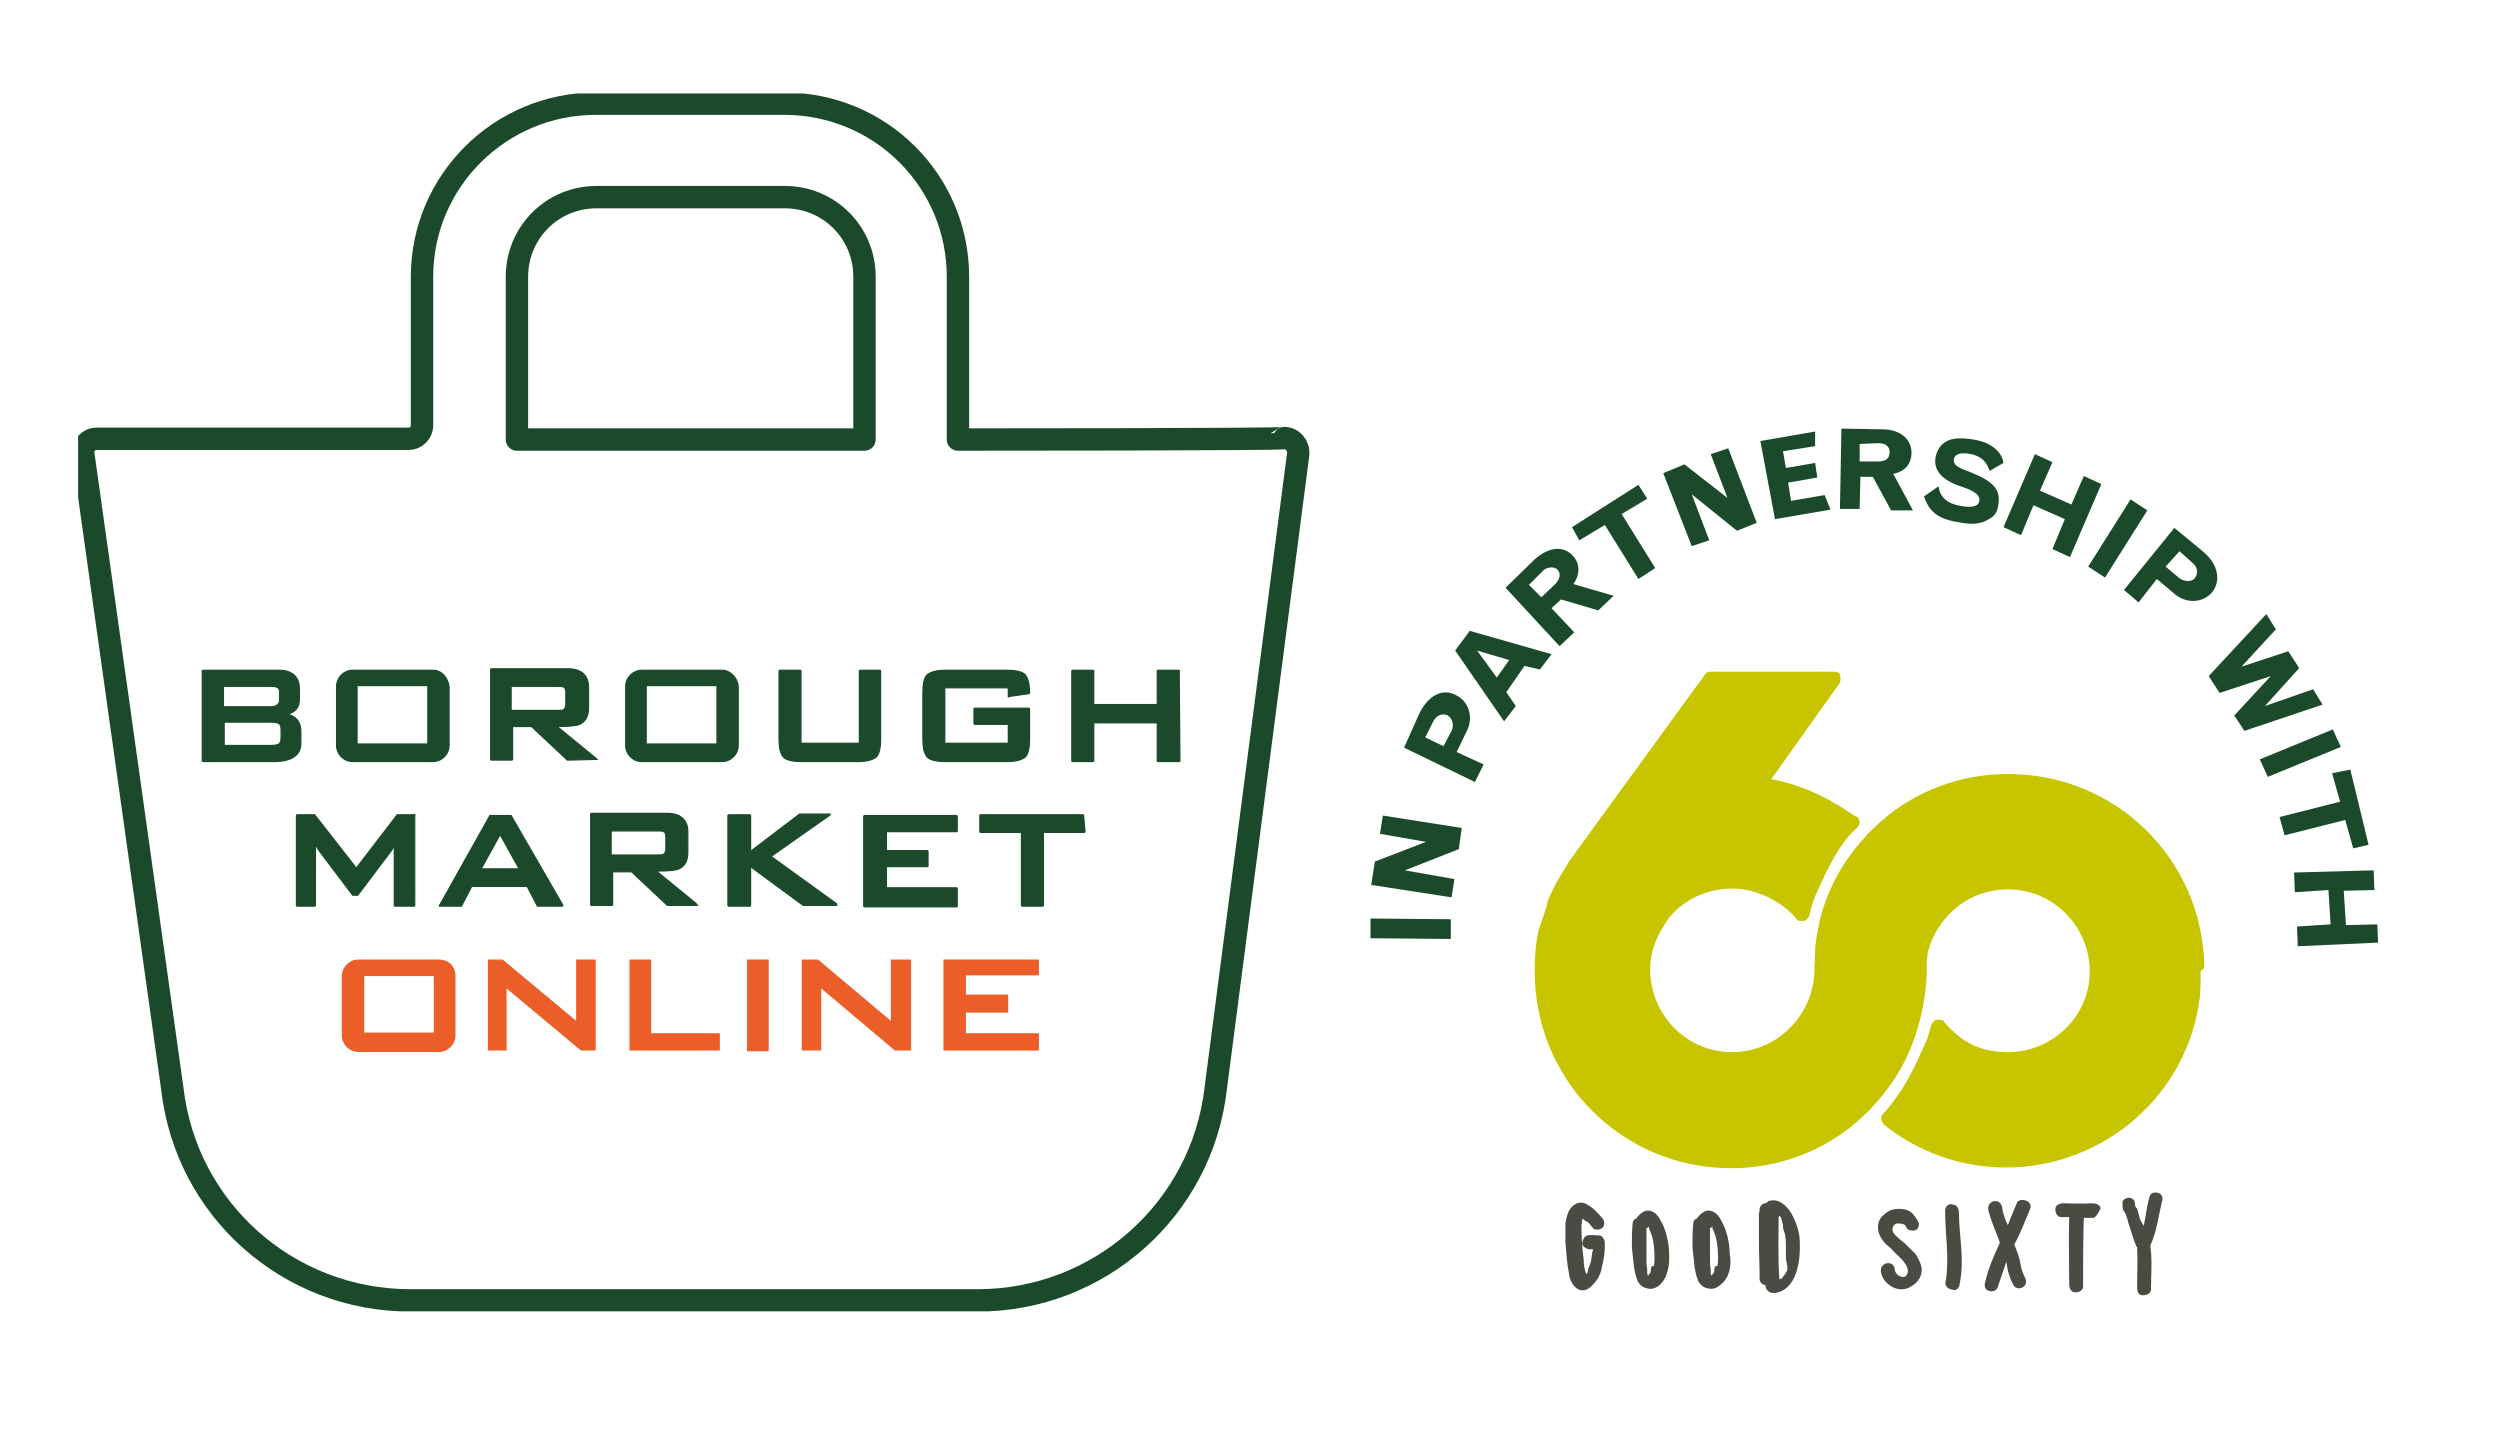 <?xml version="1.0" encoding="utf-8"?>
<!-- Generator: Adobe Illustrator 25.4.0, SVG Export Plug-In . SVG Version: 6.00 Build 0)  -->
<svg version="1.1" id="Layer_1" xmlns="http://www.w3.org/2000/svg" xmlns:xlink="http://www.w3.org/1999/xlink" x="0px" y="0px"
	 viewBox="0 0 342.4 198.4" style="enable-background:new 0 0 342.4 198.4;" xml:space="preserve">
<style type="text/css">
	
		.st0{clip-path:url(#SVGID_00000067220287359519168920000001273804799121216929_);fill:none;stroke:#1B4A2B;stroke-width:3.064;stroke-linejoin:round;stroke-miterlimit:10;}
	
		.st1{clip-path:url(#SVGID_00000150064397549499961200000005083502370109790863_);fill:#1B4A2B;stroke:#1B4A2B;stroke-width:0.17;stroke-miterlimit:10;}
	
		.st2{clip-path:url(#SVGID_00000155134913340667761940000000880500358862339257_);fill:#1B4A2B;stroke:#1B4A2B;stroke-width:0.17;stroke-miterlimit:10;}
	
		.st3{clip-path:url(#SVGID_00000042729594566854982100000016811084638445006230_);fill:#1B4A2B;stroke:#1B4A2B;stroke-width:0.17;stroke-miterlimit:10;}
	
		.st4{clip-path:url(#SVGID_00000026140682563273203860000012963857178857903033_);fill:#1B4A2B;stroke:#1B4A2B;stroke-width:0.17;stroke-miterlimit:10;}
	
		.st5{clip-path:url(#SVGID_00000146493004167744381830000003583589058257925275_);fill:#1B4A2B;stroke:#1B4A2B;stroke-width:0.17;stroke-miterlimit:10;}
	
		.st6{clip-path:url(#SVGID_00000037693499063528625350000015135079008104661905_);fill:#1B4A2B;stroke:#1B4A2B;stroke-width:0.17;stroke-miterlimit:10;}
	
		.st7{clip-path:url(#SVGID_00000106128982402360487350000003470006433295724705_);fill:#1B4A2B;stroke:#1B4A2B;stroke-width:0.17;stroke-miterlimit:10;}
	
		.st8{clip-path:url(#SVGID_00000066507927427211229460000010119975301183212968_);fill:#1B4A2B;stroke:#1B4A2B;stroke-width:0.17;stroke-miterlimit:10;}
	
		.st9{clip-path:url(#SVGID_00000160179322533859606100000009366768638954398880_);fill:#1B4A2B;stroke:#1B4A2B;stroke-width:0.17;stroke-miterlimit:10;}
	
		.st10{clip-path:url(#SVGID_00000018219824951110587240000013596634821724567213_);fill:#1B4A2B;stroke:#1B4A2B;stroke-width:0.17;stroke-miterlimit:10;}
	
		.st11{clip-path:url(#SVGID_00000137834854002825011400000013092521255309250716_);fill:#1B4A2B;stroke:#1B4A2B;stroke-width:0.17;stroke-miterlimit:10;}
	
		.st12{clip-path:url(#SVGID_00000069359419510778458890000007484589931885429404_);fill:#EB5E27;stroke:#EB5E27;stroke-width:0.17;stroke-miterlimit:10;}
	
		.st13{clip-path:url(#SVGID_00000052825197030040109360000005036145551271146370_);fill:#EB5E27;stroke:#EB5E27;stroke-width:0.17;stroke-miterlimit:10;}
	
		.st14{clip-path:url(#SVGID_00000116934377987491217340000018026290977217863343_);fill:#EB5E27;stroke:#EB5E27;stroke-width:0.17;stroke-miterlimit:10;}
	
		.st15{clip-path:url(#SVGID_00000075162347401429408920000011891738589372011421_);fill:#EB5E27;stroke:#EB5E27;stroke-width:0.17;stroke-miterlimit:10;}
	
		.st16{clip-path:url(#SVGID_00000059271809123137148580000010122836840328250789_);fill:#EB5E27;stroke:#EB5E27;stroke-width:0.17;stroke-miterlimit:10;}
	
		.st17{clip-path:url(#SVGID_00000005956872351323570950000003432881803981517440_);fill:#EB5E27;stroke:#EB5E27;stroke-width:0.17;stroke-miterlimit:10;}
	
		.st18{clip-path:url(#SVGID_00000099663183705739799880000002363754786567352756_);fill:#1B4A2B;stroke:#1B4A2B;stroke-width:0.17;stroke-miterlimit:10;}
	
		.st19{clip-path:url(#SVGID_00000106105325368154246890000014684723113100887717_);fill:#1B4A2B;stroke:#1B4A2B;stroke-width:0.17;stroke-miterlimit:10;}
	.st20{fill:#C6C500;}
	.st21{fill:#4C4B43;}
	.st22{fill:#1B4A2B;}
</style>
<g id="Logo_BM_Online">
	<g>
		<g>
			<defs>
				<rect id="SVGID_1_" x="10.7" y="12.8" width="169" height="166.8"/>
			</defs>
			<clipPath id="SVGID_00000134966522738973847040000010529674155519166653_">
				<use xlink:href="#SVGID_1_"  style="overflow:visible;"/>
			</clipPath>
			
				<path style="clip-path:url(#SVGID_00000134966522738973847040000010529674155519166653_);fill:none;stroke:#1B4A2B;stroke-width:3.064;stroke-linejoin:round;stroke-miterlimit:10;" d="
				M131.2,60.2V37.9c0-13.1-10.6-23.7-23.8-23.7H81.6c-13.1,0-23.8,10.6-23.8,23.7v20.4c0,1-0.9,1.8-1.8,1.8H13.2
				c-1.1,0-1.9,1-1.8,2l12.2,87c1.9,16.6,15.9,29,32.6,29h77.7c16.7,0,30.7-12.5,32.6-29l11.3-86.9c0.1-1.2-0.8-2.2-1.9-2.2
				C175.8,60.2,131.2,60.2,131.2,60.2z M118.4,60.2H70.8V37.9c0-6,4.8-10.9,10.9-10.9h25.8c6,0,10.9,4.8,10.9,10.9V60.2L118.4,60.2z
				"/>
		</g>
	</g>
	<g>
		<g>
			<defs>
				<rect id="SVGID_00000032650039381099949550000005177250190991098555_" x="10.7" y="12.8" width="169" height="166.8"/>
			</defs>
			<clipPath id="SVGID_00000065763486407882643890000014594895319494215554_">
				<use xlink:href="#SVGID_00000032650039381099949550000005177250190991098555_"  style="overflow:visible;"/>
			</clipPath>
			
				<path style="clip-path:url(#SVGID_00000065763486407882643890000014594895319494215554_);fill:#1B4A2B;stroke:#1B4A2B;stroke-width:0.17;stroke-miterlimit:10;" d="
				M39.3,97.8c1.2-0.2,1.7-1,1.7-2v-1.5c0-1.6-1-2.5-2.8-2.5H27.8c0,0-0.1,0-0.1,0.1v12.3c0,0,0,0.1,0.1,0.1h9.7
				c2.5,0,3.7-0.9,3.7-2.5v-1.6C41.2,98.9,40.6,98.1,39.3,97.8 M38.3,95.9c0,0.5-0.4,0.9-1.2,0.9h-6.5V94h6.5c0.9,0,1.2,0.2,1.2,0.8
				V95.9z M30.7,98.9h6.5c0.4,0,0.9,0.1,1,0.2c0.2,0.1,0.3,0.4,0.3,0.9v1c0,0.4-0.1,0.8-0.3,0.9s-0.5,0.2-1,0.2h-6.5V98.9z"/>
		</g>
	</g>
	<g>
		<g>
			<defs>
				<rect id="SVGID_00000045594764124736023120000008280011991637132467_" x="10.7" y="12.8" width="169" height="166.8"/>
			</defs>
			<clipPath id="SVGID_00000125584134438523889640000004330279393734873746_">
				<use xlink:href="#SVGID_00000045594764124736023120000008280011991637132467_"  style="overflow:visible;"/>
			</clipPath>
			
				<path style="clip-path:url(#SVGID_00000125584134438523889640000004330279393734873746_);fill:#1B4A2B;stroke:#1B4A2B;stroke-width:0.17;stroke-miterlimit:10;" d="
				M81.8,104l-5.5-4.5c1.5,0,2.4-0.1,2.8-0.2c1-0.3,1.5-1.1,1.5-2.3v-2.9c0-1.6-1-2.5-2.8-2.5H67.3c0,0-0.1,0-0.1,0.1V104
				c0,0,0,0.1,0.1,0.1h2.8c0,0,0.1,0,0.1-0.1v-4.5h2.6l4.9,4.6l0,0L81.8,104L81.8,104C81.8,104.2,81.8,104.2,81.8,104L81.8,104
				 M70,94h6.3c0.4,0,0.8,0,0.9,0.1c0.2,0.1,0.3,0.3,0.3,0.8v1.5c0,0.4-0.1,0.6-0.3,0.8c-0.2,0.1-0.4,0.1-0.9,0.1H70V94z"/>
		</g>
	</g>
	<g>
		<g>
			<defs>
				<rect id="SVGID_00000131326355986219547450000008515360167755058608_" x="10.7" y="12.8" width="169" height="166.8"/>
			</defs>
			<clipPath id="SVGID_00000072964669168041529620000005555843569971541148_">
				<use xlink:href="#SVGID_00000131326355986219547450000008515360167755058608_"  style="overflow:visible;"/>
			</clipPath>
			
				<path style="clip-path:url(#SVGID_00000072964669168041529620000005555843569971541148_);fill:#1B4A2B;stroke:#1B4A2B;stroke-width:0.17;stroke-miterlimit:10;" d="
				M120.6,91.8h-2.8c0,0-0.1,0-0.1,0.1v9.9h-8v-9.9c0,0,0-0.1-0.1-0.1h-2.8c0,0-0.1,0-0.1,0.1v9.4c0,1.2,0.2,1.9,0.6,2.4
				c0.4,0.4,1.3,0.6,2.5,0.6h7.7c1.2,0,1.9-0.2,2.5-0.6c0.4-0.4,0.6-1.2,0.6-2.4L120.6,91.8L120.6,91.8"/>
		</g>
	</g>
	<g>
		<g>
			<defs>
				<rect id="SVGID_00000170959845056811992750000012703863003866778031_" x="10.7" y="12.8" width="169" height="166.8"/>
			</defs>
			<clipPath id="SVGID_00000059998514864318815180000010018688091997168277_">
				<use xlink:href="#SVGID_00000170959845056811992750000012703863003866778031_"  style="overflow:visible;"/>
			</clipPath>
			
				<path style="clip-path:url(#SVGID_00000059998514864318815180000010018688091997168277_);fill:#1B4A2B;stroke:#1B4A2B;stroke-width:0.17;stroke-miterlimit:10;" d="
				M138.1,95.4C138.1,95.4,138.1,95.6,138.1,95.4l2.8-0.4c0,0,0.1,0,0.1-0.1c0-1.2-0.2-2-0.6-2.5c-0.4-0.4-1.3-0.6-2.5-0.6h-8.4
				c-1.2,0-1.9,0.2-2.5,0.6c-0.4,0.4-0.6,1.2-0.6,2.4v6.5c0,1.2,0.2,1.9,0.6,2.4c0.4,0.4,1.3,0.6,2.5,0.6h8.4c1.2,0,1.9-0.2,2.5-0.6
				c0.4-0.4,0.6-1.2,0.6-2.4v-4.2c0,0,0-0.1-0.1-0.1h-7.4c0,0-0.1,0-0.1,0.1v2c0,0,0,0.1,0.1,0.1h4.6v2.6h-8.7v-7.6h8.7L138.1,95.4
				L138.1,95.4"/>
		</g>
	</g>
	<g>
		<g>
			<defs>
				<rect id="SVGID_00000042006147157410666650000004696415494069655729_" x="10.7" y="12.8" width="169" height="166.8"/>
			</defs>
			<clipPath id="SVGID_00000113325369913963262190000008764204842792470942_">
				<use xlink:href="#SVGID_00000042006147157410666650000004696415494069655729_"  style="overflow:visible;"/>
			</clipPath>
			
				<path style="clip-path:url(#SVGID_00000113325369913963262190000008764204842792470942_);fill:#1B4A2B;stroke:#1B4A2B;stroke-width:0.17;stroke-miterlimit:10;" d="
				M161.5,91.8h-2.9c0,0-0.1,0-0.1,0.1v4.6h-8.7v-4.6c0,0,0-0.1-0.1-0.1h-2.8c0,0-0.1,0-0.1,0.1v12.3c0,0,0,0.1,0.1,0.1h2.8
				c0,0,0.1,0,0.1-0.1V99h8.7v5.2c0,0,0,0.1,0.1,0.1h2.9c0,0,0.1,0,0.1-0.1L161.5,91.8C161.6,91.8,161.5,91.8,161.5,91.8"/>
		</g>
	</g>
	<g>
		<g>
			<defs>
				<rect id="SVGID_00000034088278485332657460000011670308113824118415_" x="10.7" y="12.8" width="169" height="166.8"/>
			</defs>
			<clipPath id="SVGID_00000139281478736305007320000007989701279753818531_">
				<use xlink:href="#SVGID_00000034088278485332657460000011670308113824118415_"  style="overflow:visible;"/>
			</clipPath>
			
				<path style="clip-path:url(#SVGID_00000139281478736305007320000007989701279753818531_);fill:#1B4A2B;stroke:#1B4A2B;stroke-width:0.17;stroke-miterlimit:10;" d="
				M56.8,111.6h-2.3c0,0,0,0-0.1,0l-5.6,7.3l-5.7-7.3c0,0,0,0-0.1,0h-2.3c0,0-0.1,0-0.1,0.1V124c0,0,0,0.1,0.1,0.1h2.4
				c0,0,0.1,0,0.1-0.1v-7.6c0-0.2,0-0.5,0-0.8c0.1,0.3,0.3,0.5,0.5,0.9l4.6,6.1c0,0,0,0,0.1,0h0.5c0,0,0,0,0.1,0l4.6-6.1
				c0.2-0.3,0.4-0.6,0.5-1c0,0.4-0.1,0.6-0.1,0.9v7.6c0,0,0,0.1,0.1,0.1h2.6c0,0,0.1,0,0.1-0.1L56.8,111.6
				C56.9,111.7,56.8,111.6,56.8,111.6"/>
		</g>
	</g>
	<g>
		<g>
			<defs>
				<rect id="SVGID_00000135667852277581995730000011013283257115420060_" x="10.7" y="12.8" width="169" height="166.8"/>
			</defs>
			<clipPath id="SVGID_00000011031312165679935130000006919203420795332771_">
				<use xlink:href="#SVGID_00000135667852277581995730000011013283257115420060_"  style="overflow:visible;"/>
			</clipPath>
			
				<path style="clip-path:url(#SVGID_00000011031312165679935130000006919203420795332771_);fill:#1B4A2B;stroke:#1B4A2B;stroke-width:0.17;stroke-miterlimit:10;" d="
				M70,111.7C70,111.6,70,111.6,70,111.7h-2.8c0,0,0,0-0.1,0L60.2,124c0,0,0,0,0,0.1c0,0,0,0,0.1,0h2.8c0,0,0,0,0.1,0l1.4-2.7h7.6
				l1.4,2.7c0,0,0,0,0.1,0H77l0,0c0,0,0.1,0,0.1-0.1l0,0L70,111.7z M71.1,119h-5.2l2.6-4.7L71.1,119z"/>
		</g>
	</g>
	<g>
		<g>
			<defs>
				<rect id="SVGID_00000137130224299482990680000014450222669772336768_" x="10.7" y="12.8" width="169" height="166.8"/>
			</defs>
			<clipPath id="SVGID_00000143610302060156639120000003669302869050527361_">
				<use xlink:href="#SVGID_00000137130224299482990680000014450222669772336768_"  style="overflow:visible;"/>
			</clipPath>
			
				<path style="clip-path:url(#SVGID_00000143610302060156639120000003669302869050527361_);fill:#1B4A2B;stroke:#1B4A2B;stroke-width:0.17;stroke-miterlimit:10;" d="
				M95.4,123.8l-5.5-4.5c1.5,0,2.4-0.1,2.8-0.2c1-0.3,1.5-1.1,1.5-2.3v-2.9c0-1.6-1-2.5-2.8-2.5H81c0,0-0.1,0-0.1,0.1v12.4
				c0,0,0,0.1,0.1,0.1h2.8c0,0,0.1,0,0.1-0.1v-4.5h2.6l4.9,4.6l0,0h4.1l0,0C95.4,123.9,95.4,123.9,95.4,123.8L95.4,123.8
				 M83.7,113.8H90c0.4,0,0.8,0,0.9,0.1c0.2,0.1,0.3,0.3,0.3,0.8v1.5c0,0.4-0.1,0.6-0.3,0.8c-0.1,0.1-0.4,0.1-0.9,0.1h-6.3V113.8z"
				/>
		</g>
	</g>
	<g>
		<g>
			<defs>
				<rect id="SVGID_00000052071972017036326520000010626099660538515105_" x="10.7" y="12.8" width="169" height="166.8"/>
			</defs>
			<clipPath id="SVGID_00000033370485310349859590000016201589433316477879_">
				<use xlink:href="#SVGID_00000052071972017036326520000010626099660538515105_"  style="overflow:visible;"/>
			</clipPath>
			
				<path style="clip-path:url(#SVGID_00000033370485310349859590000016201589433316477879_);fill:#1B4A2B;stroke:#1B4A2B;stroke-width:0.17;stroke-miterlimit:10;" d="
				M114.6,123.8l-9-6.5l8.1-5.7c0,0,0,0,0-0.1c0,0,0,0-0.1,0h-4.1l0,0l-6.7,5.1v-4.9c0,0,0-0.1-0.1-0.1h-2.9c0,0-0.1,0-0.1,0.1V124
				c0,0,0,0.1,0.1,0.1h2.9c0,0,0.1,0,0.1-0.1v-5.3l7.2,5.3l0,0h4.6l0,0C114.6,123.9,114.6,123.9,114.6,123.8L114.6,123.8"/>
		</g>
	</g>
	<g>
		<g>
			<defs>
				<rect id="SVGID_00000043454307696177059900000002571691240587259818_" x="10.7" y="12.8" width="169" height="166.8"/>
			</defs>
			<clipPath id="SVGID_00000000942395538984516580000017562632341671179193_">
				<use xlink:href="#SVGID_00000043454307696177059900000002571691240587259818_"  style="overflow:visible;"/>
			</clipPath>
			
				<path style="clip-path:url(#SVGID_00000000942395538984516580000017562632341671179193_);fill:#1B4A2B;stroke:#1B4A2B;stroke-width:0.17;stroke-miterlimit:10;" d="
				M131.1,121.6h-9.7v-2.9h5.6c0,0,0.1,0,0.1-0.1v-2c0,0,0-0.1-0.1-0.1h-5.6v-2.6h9.6c0,0,0.1,0,0.1-0.1v-2c0,0,0-0.1-0.1-0.1h-12.6
				c0,0-0.1,0-0.1,0.1v12.3c0,0,0,0.1,0.1,0.1H131c0,0,0.1,0,0.1-0.1V121.6L131.1,121.6"/>
		</g>
	</g>
	<g>
		<g>
			<defs>
				<rect id="SVGID_00000088845109833344051560000009797048834211972785_" x="10.7" y="12.8" width="169" height="166.8"/>
			</defs>
			<clipPath id="SVGID_00000144307531652060918880000009801828356435304876_">
				<use xlink:href="#SVGID_00000088845109833344051560000009797048834211972785_"  style="overflow:visible;"/>
			</clipPath>
			
				<path style="clip-path:url(#SVGID_00000144307531652060918880000009801828356435304876_);fill:#1B4A2B;stroke:#1B4A2B;stroke-width:0.17;stroke-miterlimit:10;" d="
				M148.4,111.6h-14.1c0,0-0.1,0-0.1,0.1v2.2c0,0,0,0.1,0.1,0.1h5.6v10c0,0,0,0.1,0.1,0.1h2.8c0,0,0.1,0,0.1-0.1v-10h5.6
				c0,0,0.1,0,0.1-0.1L148.4,111.6C148.4,111.7,148.4,111.6,148.4,111.6"/>
		</g>
	</g>
	<g>
		<g>
			<defs>
				<rect id="SVGID_00000013186443909524283960000014923613447353811892_" x="10.7" y="12.8" width="169" height="166.8"/>
			</defs>
			<clipPath id="SVGID_00000096023352402503689570000001915759103290438288_">
				<use xlink:href="#SVGID_00000013186443909524283960000014923613447353811892_"  style="overflow:visible;"/>
			</clipPath>
			
				<polygon style="clip-path:url(#SVGID_00000096023352402503689570000001915759103290438288_);fill:#EB5E27;stroke:#EB5E27;stroke-width:0.17;stroke-miterlimit:10;" points="
				66.9,131.5 66.9,143.8 69.3,143.8 69.3,135.2 79.6,143.8 81.5,143.8 81.5,131.5 79,131.5 79,140 68.8,131.5 			"/>
		</g>
	</g>
	<g>
		<g>
			<defs>
				<rect id="SVGID_00000134946931270598948360000002635193007752633253_" x="10.7" y="12.8" width="169" height="166.8"/>
			</defs>
			<clipPath id="SVGID_00000001626786572080363380000007326638770898099860_">
				<use xlink:href="#SVGID_00000134946931270598948360000002635193007752633253_"  style="overflow:visible;"/>
			</clipPath>
			
				<polygon style="clip-path:url(#SVGID_00000001626786572080363380000007326638770898099860_);fill:#EB5E27;stroke:#EB5E27;stroke-width:0.17;stroke-miterlimit:10;" points="
				109.9,131.5 109.9,143.8 112.4,143.8 112.4,135.2 122.6,143.8 124.7,143.8 124.7,131.5 122.1,131.5 122.1,140 112,131.5 			"/>
		</g>
	</g>
	<g>
		<g>
			<defs>
				<rect id="SVGID_00000055668077915143593050000014362326815117853839_" x="10.7" y="12.8" width="169" height="166.8"/>
			</defs>
			<clipPath id="SVGID_00000063604495366160410820000018154136215111195327_">
				<use xlink:href="#SVGID_00000055668077915143593050000014362326815117853839_"  style="overflow:visible;"/>
			</clipPath>
			
				<polygon style="clip-path:url(#SVGID_00000063604495366160410820000018154136215111195327_);fill:#EB5E27;stroke:#EB5E27;stroke-width:0.17;stroke-miterlimit:10;" points="
				86.3,131.5 86.3,143.8 98.5,143.8 98.5,141.6 89.1,141.6 89.1,131.5 			"/>
		</g>
	</g>
	<g>
		<g>
			<defs>
				<rect id="SVGID_00000038408742583828998680000007436311992358491536_" x="10.7" y="12.8" width="169" height="166.8"/>
			</defs>
			<clipPath id="SVGID_00000010285412320917637170000017675694072951779471_">
				<use xlink:href="#SVGID_00000038408742583828998680000007436311992358491536_"  style="overflow:visible;"/>
			</clipPath>
			
				<rect x="102.4" y="131.5" style="clip-path:url(#SVGID_00000010285412320917637170000017675694072951779471_);fill:#EB5E27;stroke:#EB5E27;stroke-width:0.17;stroke-miterlimit:10;" width="2.8" height="12.4"/>
		</g>
	</g>
	<g>
		<g>
			<defs>
				<rect id="SVGID_00000062902980234151224970000009351190923606748290_" x="10.7" y="12.8" width="169" height="166.8"/>
			</defs>
			<clipPath id="SVGID_00000179605842352211825360000005070130351089669797_">
				<use xlink:href="#SVGID_00000062902980234151224970000009351190923606748290_"  style="overflow:visible;"/>
			</clipPath>
			
				<polygon style="clip-path:url(#SVGID_00000179605842352211825360000005070130351089669797_);fill:#EB5E27;stroke:#EB5E27;stroke-width:0.17;stroke-miterlimit:10;" points="
				129.3,131.5 129.3,143.8 142.2,143.8 142.2,141.6 132.2,141.6 132.2,138.6 138,138.6 138,136.3 132.2,136.3 132.2,133.5 
				142.2,133.5 142.2,131.5 			"/>
		</g>
	</g>
	<g>
		<g>
			<defs>
				<rect id="SVGID_00000174564421377989521410000012773662220580324519_" x="10.7" y="12.8" width="169" height="166.8"/>
			</defs>
			<clipPath id="SVGID_00000055705243510610739480000003539738681083378588_">
				<use xlink:href="#SVGID_00000174564421377989521410000012773662220580324519_"  style="overflow:visible;"/>
			</clipPath>
			
				<path style="clip-path:url(#SVGID_00000055705243510610739480000003539738681083378588_);fill:#EB5E27;stroke:#EB5E27;stroke-width:0.17;stroke-miterlimit:10;" d="
				M60.1,131.5h-11c-1.2,0-2.2,1-2.2,2.2v8.1c0,1.2,1,2.2,2.2,2.2h11c1.2,0,2.2-1,2.2-2.2v-8.1C62.3,132.3,61.3,131.5,60.1,131.5
				 M59.5,141.5h-9.7v-7.9h9.7V141.5z"/>
		</g>
	</g>
	<g>
		<g>
			<defs>
				<rect id="SVGID_00000126310694210230198670000017142002621177895859_" x="10.7" y="12.8" width="169" height="166.8"/>
			</defs>
			<clipPath id="SVGID_00000023987223652941739390000009321965871852674447_">
				<use xlink:href="#SVGID_00000126310694210230198670000017142002621177895859_"  style="overflow:visible;"/>
			</clipPath>
			
				<path style="clip-path:url(#SVGID_00000023987223652941739390000009321965871852674447_);fill:#1B4A2B;stroke:#1B4A2B;stroke-width:0.17;stroke-miterlimit:10;" d="
				M59.3,91.8h-11c-1.2,0-2.2,1-2.2,2.2v8.1c0,1.2,1,2.2,2.2,2.2h11c1.2,0,2.2-1,2.2-2.2V94C61.3,92.8,60.5,91.8,59.3,91.8
				 M58.6,101.9h-9.7v-8h9.7V101.9z"/>
		</g>
	</g>
	<g>
		<g>
			<defs>
				<rect id="SVGID_00000168830298764139652710000015530864549973755552_" x="10.7" y="12.8" width="169" height="166.8"/>
			</defs>
			<clipPath id="SVGID_00000114785921006664010230000007194403920779253415_">
				<use xlink:href="#SVGID_00000168830298764139652710000015530864549973755552_"  style="overflow:visible;"/>
			</clipPath>
			
				<path style="clip-path:url(#SVGID_00000114785921006664010230000007194403920779253415_);fill:#1B4A2B;stroke:#1B4A2B;stroke-width:0.17;stroke-miterlimit:10;" d="
				M98.9,91.8h-11c-1.2,0-2.2,1-2.2,2.2v8.1c0,1.2,1,2.2,2.2,2.2h11c1.2,0,2.2-1,2.2-2.2V94C101,92.8,100,91.8,98.9,91.8
				 M98.2,101.9h-9.7v-8h9.7V101.9z"/>
		</g>
	</g>
</g>
<g id="Logo_In_Partnership_With_Good_Sixty">
	<g id="Logo_Good_Sixty_2_">
		<path class="st20" d="M301.9,132.1L301.9,132.1c-0.4-14.6-12.2-26.1-26.9-26.1c-6.4,0-12.7,2.3-17.5,6.6c-0.7,0.7-1.5,1.3-2.1,2.1
			c-0.7,0.7-1.3,1.5-1.9,2.3c-1.9,2.5-3.3,5.5-4.1,8.4c-0.4,1.6-0.7,3.2-0.8,4.6l0,0c0,1.1-0.1,1.9-0.1,2.9c0,0.8-0.1,1.7-0.3,2.4
			c-0.3,1.3-0.8,2.5-1.6,3.7c-2.1,3.2-5.6,5.1-9.4,5.1c-6.2,0-11.2-5.1-11.2-11.4l0,0l0,0c0-2.1,0.7-4.1,1.9-5.9l0,0
			c0.1-0.3,0.3-0.4,0.4-0.7c2.1-2.9,5.5-4.4,9-4.4c3.6,0,7.1,2.1,8.7,4.1c0.1,0.3,0.5,0.4,1.1,0.3c0.3,0,0.5-0.3,0.7-0.7
			c0.3-1.2,0.5-2.1,1.1-3.3c1.1-2.5,2.3-5,3.9-7.1l0.1-0.1c0.4-0.5,0.5-0.7,1.2-1.3l0.3-0.3c0.1-0.1,0.3-0.4,0.3-0.7
			s-0.1-0.4-0.3-0.7l-0.3-0.1c-0.4-0.3-0.4-0.3-1.1-0.7l-0.1-0.1c-3.2-2.1-6.6-3.6-10.3-4.3l9.4-13.2c0.1-0.3,0.1-0.7,0-1.1
			c-0.1-0.3-0.4-0.4-0.8-0.4h-17c-0.3,0-0.5,0.1-0.7,0.4l-18.7,25.7c-0.5,1.1-1.2,1.9-1.7,2.9c-0.5,1.1-1.1,2-1.3,3.2
			c-0.4,1.2-0.7,2.1-1.1,3.3c-0.4,1.9-0.5,3.6-0.5,5.5l0,0c0,0,0,0,0,0.1c0,14.9,12,26.9,26.9,26.9c6.4,0,12.7-2.3,17.5-6.6
			c0.7-0.7,1.5-1.3,2.1-2.1c0.7-0.7,1.3-1.5,1.9-2.3c1.9-2.5,3.3-5.5,4.1-8.4c0.7-2.3,1.1-5,1.2-7.4v-0.1c0-0.4,0-0.7,0-1.2
			c0-0.5,0.1-0.8,0.1-1.3l0,0c0.3-1.3,0.8-2.5,1.6-3.7c2.1-3.2,5.6-5.1,9.4-5.1c5.9,0,10.8,4.6,11.2,10.6l0,0l0,0c0,0.1,0,0.4,0,0.5
			c0,0.5,0,1.2-0.1,1.7c-0.8,5.5-5.6,9.5-11.1,9.5c-3.7,0-6.3-1.3-8.7-4.1c-0.1-0.3-0.5-0.4-1.1-0.3c-0.3,0-0.5,0.3-0.7,0.7
			c-0.3,1.1-0.5,2-1.1,3.1c-1.1,2.5-2.3,5-3.9,7.1c-0.5,0.7-1.2,1.5-1.7,2.1l0,0l-0.1,0.1c-0.1,0.4,0,0.8,0.3,1.2
			c3.3,2.7,9.1,5.9,16.7,5.9c13.5,0,25-10,26.6-23.4c0.1-1.2,0.1-2.3,0.1-3.5C301.9,132.7,301.9,132.5,301.9,132.1z"/>
		<path class="st21" d="M216.7,166.9c0,0.3-0.1,0.7-0.1,1.2c0,1.5,0.1,2.9,0.3,4.4c0,0.7,0.1,1.5,0.4,2c0,0,0-0.1,0.1-0.1l0,0l0,0
			c0-0.1,0.1-0.3,0.1-0.5c0.1-0.4,0.3-0.7,0.4-1.2c0.1-0.4,0.1-1.1,0.3-1.6c0,0-0.1,0-0.3,0c-0.4,0.1-1.1-0.3-1.2-0.7
			c0-0.5,0.3-1.1,0.7-1.2c0.5-0.1,1.2,0,1.6,0c0.4,0,0.8,0.5,0.8,1.1c0,1.2-0.1,2.1-0.4,3.2c-0.1,0.8-0.5,1.7-1.2,2.4
			c-0.4,0.5-1.2,1.1-2,0.7c-0.8-0.4-1.2-1.3-1.3-2.1c-0.3-1.5-0.4-3.1-0.5-4.4c0-0.8,0-1.7,0-2.5c0.1-0.7,0.3-1.6,0.7-2.1
			c0.5-0.7,1.5-1.1,2.3-0.5c0.8,0.4,1.5,1.2,2.1,1.9c0.3,0.3,0.3,1.1-0.1,1.3c-0.4,0.3-1.1,0.3-1.3-0.1c-0.3-0.3-0.5-0.7-0.8-0.8
			c-0.1-0.1-0.3-0.1-0.4-0.3c0,0-0.1,0-0.1-0.1l0,0l0,0l0,0c0,0,0,0-0.1,0.1l0,0l0,0v0.1v0.1C216.7,166.9,216.7,166.9,216.7,166.9
			L216.7,166.9z"/>
		<path class="st21" d="M227.4,175.9c-0.5,0.5-1.2,0.8-2,0.5c-0.5-0.1-1.1-0.7-1.2-1.2c-0.5-1.3-0.5-2.9-0.7-4.3
			c0-1.2,0-2.3,0.1-3.3c0-0.4,0.3-0.7,0.5-0.7c0.3-0.5,1.1-1.2,1.7-1.1c0.7,0.1,1.2,0.5,1.6,1.3c0.8,1.3,1.2,3.2,1.2,4.6
			C228.7,173.2,228.4,175,227.4,175.9z M226.5,173.4C226.5,173.4,226.5,173.2,226.5,173.4c0.1-0.4,0.1-0.7,0.1-1.1
			c0-1.2-0.1-2.7-0.7-3.9c0-0.1-0.1-0.3-0.1-0.4c0,0,0,0,0-0.1l0,0l0,0l0,0c0,0.1-0.1,0.3-0.3,0.3v1.5c0,1.2,0,1.9,0,2.9
			c0,0.3,0,0.7,0.1,1.2c0,0.1,0,0.3,0,0.4c0,0,0,0,0,0.1c0,0,0,0,0,0.1l0.1,0.3c0,0,0.1,0,0.1-0.1l0,0c0,0,0-0.1,0.1-0.1
			c0,0,0-0.1,0.1-0.1l0,0c0-0.1,0.1-0.3,0.1-0.4v-0.4h0.1V173.4z"/>
		<path class="st21" d="M235.7,175.9c-0.5,0.5-1.2,0.8-2,0.5c-0.5-0.1-1.1-0.7-1.2-1.2c-0.5-1.3-0.5-2.9-0.7-4.3
			c0-1.2,0-2.3,0.1-3.3c0-0.4,0.3-0.7,0.5-0.7c0.3-0.5,1.1-1.2,1.7-1.1c0.7,0.1,1.2,0.5,1.6,1.3c0.8,1.3,1.2,3.2,1.2,4.6
			C237.2,173.2,236.9,175,235.7,175.9z M235.2,173.4C235.2,173.4,235.2,173.2,235.2,173.4c0.1-0.4,0.1-0.7,0.1-1.1
			c0-1.2-0.1-2.7-0.7-3.9c0-0.1-0.1-0.3-0.1-0.4c0,0,0,0,0-0.1l0,0l0,0l0,0c0,0.1-0.1,0.3-0.3,0.3v1.5c0,1.2,0,1.9,0,2.9
			c0,0.3,0,0.7,0.1,1.2c0,0.1,0,0.3,0,0.4c0,0,0,0,0,0.1c0,0,0,0,0,0.1l0.1,0.3c0,0,0.1,0,0.1-0.1l0,0c0,0,0-0.1,0.1-0.1
			c0,0,0-0.1,0.1-0.1l0,0c0-0.1,0.1-0.3,0.1-0.4v-0.4h0.1V173.4z"/>
		<path class="st21" d="M241,165.6c0-0.4,0.4-0.8,0.8-0.8c0.1-0.1,0.3-0.1,0.4-0.3c1.3-0.4,2.3,0.4,3.1,1.6c0.7,1.2,1.2,2.7,1.2,4
			c0.1,2.4-0.3,6.6-3.5,7c-0.7,0-1.2-0.4-1.2-1.1c-0.4,0-0.7-0.3-0.8-0.7c0-1.9-0.1-3.7-0.1-5.6c0-1.2,0-2.1,0-3.3c0,0,0-0.1,0-0.3
			C241,166.1,241,165.6,241,165.6z M244.6,172.4c0-0.4,0-0.8,0-1.2c0-0.7,0-1.3-0.1-2c0-0.3-0.3-0.7-0.3-1.2v-0.1v-0.1
			c0-0.1-0.1-0.3-0.1-0.4l-0.1-0.4l-0.1-0.3l-0.1-0.1l-0.1-0.1l0,0l0,0l0,0c0,0-0.1,0.3-0.1,0.1v0.1c0,2.9-0.1,5.6,0.1,8.4v0.1
			c0,0,0.1,0,0,0c0.1,0,0.1,0,0.3-0.1l0,0c0,0,0.1,0,0.1-0.1l0,0l0,0l0.3-0.4l0,0l0.1-0.1c0.1-0.3,0.3-0.4,0.3-0.7v-0.1v-0.1v-0.1
			L244.6,172.4z"/>
		<path class="st21" d="M263.2,173.9c0,1.1-0.7,1.9-1.5,2.3c-1.6,1.1-3.9-0.3-4.1-2.1c-0.1-1.2,1.7-1.6,1.9-0.3
			c0,0.5,0.5,1.1,1.2,1.1c0.1,0,0.4-0.1,0.5-0.4c0.1-0.1,0.1-0.4,0.1-0.5c-0.1-1.2-1.6-2.1-2.4-3.1c-0.7-0.5-1.3-1.2-1.6-2.1
			c-0.3-1.1,0.1-2,0.8-2.5c0.7-0.7,1.7-0.8,2.5-0.7c1.1,0.1,1.6,0.8,2.1,1.7c0.3,0.4,0,1.1-0.4,1.2c-0.4,0.1-1.1,0-1.2-0.4
			c-0.1-0.3-0.4-0.5-0.7-0.5c-0.3,0-0.4-0.1-0.7,0c-0.3,0.1-0.5,0.4-0.5,0.7c0,0.1,0,0.3,0.1,0.5c0.3,0.5,1.1,1.1,1.6,1.5
			c0.4,0.4,1.1,1.1,1.5,1.5C262.6,172.2,263.2,173.1,263.2,173.9z"/>
		<path class="st21" d="M268.4,175.8c0,0.5-0.4,1.1-1.1,0.8c-0.4,0-1.1-0.5-0.8-1.2c0.5-3.2-0.1-6.4-0.1-9.6c0-0.5,0.5-1.1,1.1-0.8
			c0.5,0,0.8,0.5,0.8,1.2C268.3,169.3,269.1,172.4,268.4,175.8z"/>
		<path class="st21" d="M278,165.7c-0.7,1.6-1.3,3.3-2.1,4.7v0.1c0.3,0.8,0.7,1.7,0.8,2.5c0.1,0.8,0.4,1.5,0.7,2.1
			c0.5,1.2-1.2,1.9-1.7,0.8c-0.4-0.8-0.7-1.7-0.8-2.4c0-0.3-0.1-0.4-0.1-0.7c-0.4,1.2-0.8,2.3-1.2,3.5c-0.1,0.4-0.7,0.7-1.2,0.5
			c-0.5-0.1-0.7-0.7-0.5-1.2c0.4-1.9,1.2-3.6,2-5.4c-0.5-1.5-1.3-3.1-1.6-4.6c-0.1-1.2,1.6-1.6,1.9-0.3c0.1,0.8,0.4,1.7,0.8,2.5
			c0.4-1.1,0.8-2,1.3-3.2C276.8,164,278.6,164.5,278,165.7z"/>
		<path class="st21" d="M286.7,166.8c-0.4,0-1.1,0-1.3,0c-0.1,3.2-0.1,6.2-0.1,9.4c0,0.5-0.5,0.8-1.1,0.8c-0.5,0-0.8-0.5-0.8-1.1
			c0-3.1-0.1-6.2,0-9.2c-0.3,0-0.7,0-1.1,0c-0.5,0-0.8-0.5-0.8-1.1c0-0.5,0.5-0.8,1.1-0.8c1.3,0,2.5,0.1,3.9,0
			c0.4,0,1.1,0.1,1.2,0.7C287.4,166.1,287.1,166.7,286.7,166.8z"/>
		<path class="st21" d="M293.6,167.9c0.3-1.3,0.4-2.7,0.8-4c0.1-0.5,0.7-0.7,1.2-0.5c0.5,0.1,0.7,0.7,0.5,1.2c-0.5,2-0.7,4.1-1.6,6
			c0.3,2,0.1,4,0.1,6c0,0.5-0.5,0.8-1.1,0.8s-0.8-0.4-0.8-1.1c0-1.9,0.1-3.6,0-5.5c0,0,0,0-0.1-0.1c-0.5-1.1-0.7-2.1-1.1-3.2
			c-0.1-0.5-0.3-1.1-0.5-1.5c-0.3-0.3-0.3-0.5-0.3-1.1l0,0c0,0,0-0.1,0-0.3c0.1-0.4,0.8-0.7,1.2-0.5s0.5,0.4,0.5,0.8v0.1
			c0,0.1,0.1,0.4,0.3,0.5c0.1,0.4,0.3,1.1,0.4,1.5L293.6,167.9z"/>
	</g>
	<g id="In_Partnership_With">
		<path class="st22" d="M187.7,128.5v-2.7l11,0.1v2.7L187.7,128.5z"/>
		<path class="st22" d="M187.8,121.2l0.5-3.2l7-2.7l-6.3-1.1l0.4-2.5l10.8,1.7l-0.4,2.9l-7.4,2.9l6.8,1.2l-0.4,2.5L187.8,121.2z"/>
		<path class="st22" d="M192.3,102.4l2.1-4.7c1.2-2.4,3.1-3.5,5-2.5c1.7,0.8,2.4,2.9,1.6,4.7l-1.5,3.1l3.7,1.7l-1.2,2.4L192.3,102.4
			z M195.2,101l2.5,1.2l1.1-2.1c0.4-0.8,0.1-1.7-0.5-2.1c-0.7-0.4-1.6,0-2,0.8L195.2,101z"/>
		<path class="st22" d="M199.3,89.1l2-2.7l11.2,3.2l-1.6,2.1l-2.1-0.5l-2.5,3.6l1.3,1.9l-1.6,2.1L199.3,89.1z M202.3,89.1l2.7,3.7
			l1.7-2.4L202.3,89.1z"/>
		<path class="st22" d="M206.2,80.5l4-3.9c1.9-1.7,3.9-1.9,5.2-0.5c0.7,0.7,1.3,2.1,0.1,3.9l5.5,1.6l-2.1,2l-5.1-1.5l-1.3,1.2
			l3.1,3.3l-2,1.9L206.2,80.5z M209.4,80.1l1.7,1.7L213,80c0.7-0.7,0.8-1.5,0.3-2c-0.4-0.4-1.3-0.4-1.9,0.1L209.4,80.1z"/>
		<path class="st22" d="M215.3,72.2l9.1-5.8l1.2,1.9l-3.5,2.1l4.6,7.4l-2.3,1.5l-4.6-7.4l-3.5,2.1L215.3,72.2z"/>
		<path class="st22" d="M227.8,64.8l2.9-1.2l5.9,4.6l-2.3-6l2.4-0.8l3.9,10.2l-2.7,1.1l-6.2-5l2.4,6.3l-2.4,0.8L227.8,64.8z"/>
		<path class="st22" d="M241.1,60.4l7.5-1.3v2l-4.4,0.7l0.4,2.3l4-0.7l0.3,2l-4,0.7l0.4,2.5l4.6-0.8l0.8,2l-7.6,1.3L241.1,60.4z"/>
		<path class="st22" d="M252.2,58.7l5.6,0.1c2.4,0,4,1.3,4,3.2c0,1.1-0.5,2.5-2.5,2.9l2.7,5H259l-2.5-4.6h-1.7l-0.1,4.4h-2.7
			L252.2,58.7z M254.7,60.8v2.4h2.5c1.1,0,1.6-0.4,1.6-1.3c0-0.7-0.5-1.2-1.5-1.2L254.7,60.8z"/>
		<path class="st22" d="M265.5,66.6c0.1,0.8,0.5,2.3,3.1,2.7c1.6,0.3,2.4,0,2.5-0.7c0.1-0.7-0.5-1.3-2.3-1.9c-2.3-0.7-4.1-2-3.7-4.1
			c0.3-1.5,1.3-2.3,2.5-2.5c0.7-0.1,1.6-0.1,2.7,0.1c3.1,0.5,4,2.3,4.1,3.2l-1.9,1.1c-0.4-1.3-1.2-2-2.5-2.3c-1.5-0.3-2.3,0-2.4,0.7
			s0.4,1.1,2.1,1.7c2.7,1.1,4.4,2.1,4,4.4c-0.1,1.1-0.5,1.7-1.3,2.1c-1.1,0.7-2.3,0.8-4.3,0.4c-3.2-0.5-4-1.9-4.6-3.5L265.5,66.6z"
			/>
		<path class="st22" d="M278.7,62.2l2.4,1.1l-1.7,3.9l4.3,1.9l1.7-3.9l2.4,1.1l-4.3,10l-2.4-1.1l1.7-4.1l-4.3-1.9l-1.7,4.1l-2.4-1.1
			L278.7,62.2z"/>
		<path class="st22" d="M291.8,68.4l2.3,1.5l-5.8,9.2l-2.3-1.5L291.8,68.4z"/>
		<path class="st22" d="M297.8,72.3l4,3.3c2,1.7,2.4,3.9,1.2,5.5c-1.3,1.5-3.5,1.6-5.1,0.3l-2.5-2.1l-2.5,3.2l-2-1.7L297.8,72.3z
			 M298.5,75.5l-1.9,2.1l1.9,1.6c0.7,0.5,1.7,0.5,2.1,0c0.5-0.7,0.4-1.5-0.3-2.1L298.5,75.5z"/>
		<path class="st22" d="M310.4,84.1l1.3,2.1l-4.7,5.1l6.4-2.1l1.5,2.3l-4.7,5.2l6.6-2.3l1.3,2.1l-10.7,3.6L306,98l5-5.4l-7,2.3
			l-1.5-2.3L310.4,84.1z"/>
		<path class="st22" d="M319.5,99.9l1.1,2.4l-10,4.1l-1.1-2.4L319.5,99.9z"/>
		<path class="st22" d="M321.9,105.4l2.5,10.3l-2.1,0.5l-1.1-3.9l-8.3,2.1l-0.7-2.5l8.3-2.1l-1.1-3.9L321.9,105.4z"/>
		<path class="st22" d="M325.1,119.2l0.1,2.7L321,122l0.3,4.7l4.3-0.1l0.1,2.5l-11,0.5l-0.1-2.7l4.6-0.3l-0.3-4.7l-4.6,0.3l-0.1-2.7
			L325.1,119.2z"/>
	</g>
</g>
</svg>
